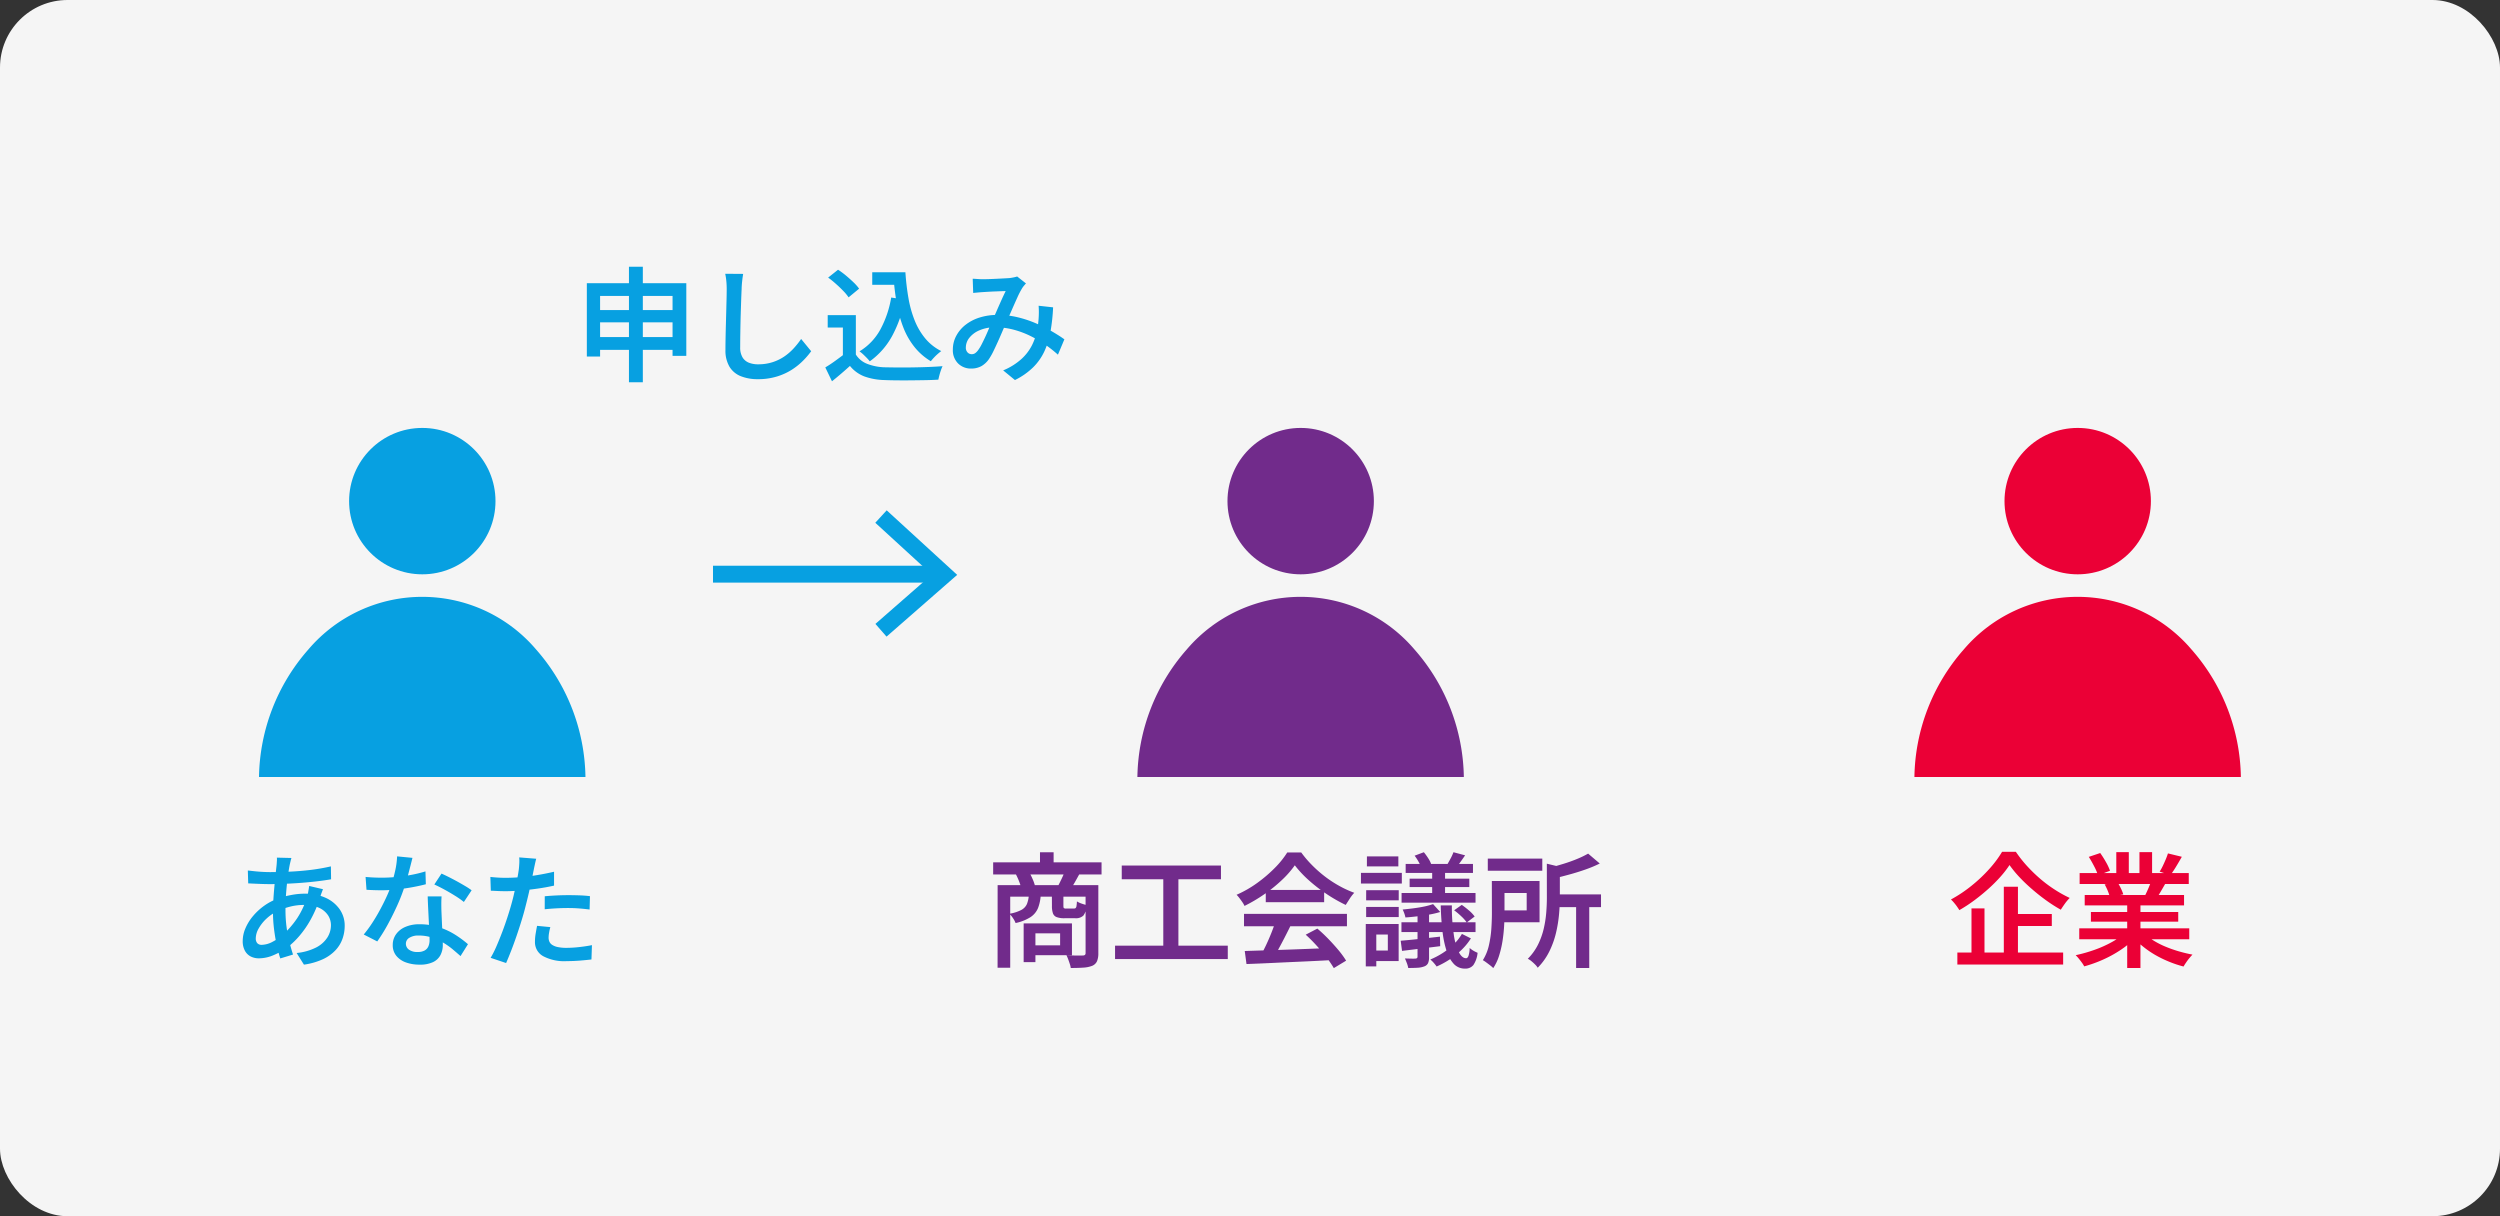 <svg xmlns="http://www.w3.org/2000/svg" width="222" height="108" viewBox="0 0 222 108"><rect x="0" y="0" width="222" height="108" fill="#333333" stroke="none"/><g transform="translate(-104 -4496.365)"><rect width="222" height="108" rx="6" transform="translate(104 4496.365)" fill="#f5f5f5"/><g transform="translate(-92 471.365)"><circle cx="6.5" cy="6.5" r="6.5" transform="translate(305 4063)" fill="#712b8b"/><path d="M21044.992,19255H21016a17.527,17.527,0,0,1,4.387-11.332,13.275,13.275,0,0,1,20.213,0,17.518,17.518,0,0,1,4.389,11.33Z" transform="translate(-20719 -15161)" fill="#712b8b"/><g transform="translate(-78)"><circle cx="6.5" cy="6.5" r="6.5" transform="translate(305 4063)" fill="#07a0e1"/><path d="M21044.992,19255H21016a17.527,17.527,0,0,1,4.387-11.332,13.275,13.275,0,0,1,20.213,0,17.518,17.518,0,0,1,4.389,11.33Z" transform="translate(-20719 -15161)" fill="#07a0e1"/></g><path d="M-26.807-8.426h9.625v1.078h-9.625Zm4.158-.891h1.21v1.529h-1.21ZM-26.411-6.4H-18v1.023h-7.293V.935h-1.122Zm7.81,0h1.133V-.363a1.818,1.818,0,0,1-.115.715A.812.812,0,0,1-18,.759a2.536,2.536,0,0,1-.787.165q-.467.033-1.128.033A2.184,2.184,0,0,0-20,.6q-.066-.2-.143-.412A3.607,3.607,0,0,0-20.3-.176q.462.022.885.028t.556-.005a.3.3,0,0,0,.2-.05A.221.221,0,0,0-18.6-.374Zm-5.038.869h1.056a3.8,3.8,0,0,1-.236,1.155,1.773,1.773,0,0,1-.66.809,4.022,4.022,0,0,1-1.337.533,2.038,2.038,0,0,0-.231-.434,2.2,2.2,0,0,0-.319-.391A3.5,3.5,0,0,0-24.3-4.2a1.1,1.1,0,0,0,.495-.533A2.611,2.611,0,0,0-23.639-5.533Zm2.046-.011h1.023v.968q0,.176.044.215a.36.36,0,0,0,.209.038h.671a.266.266,0,0,0,.154-.038.288.288,0,0,0,.083-.181,3.017,3.017,0,0,0,.039-.418,1.769,1.769,0,0,0,.407.193,4.037,4.037,0,0,0,.462.137,1.617,1.617,0,0,1-.292.93.957.957,0,0,1-.721.237h-.957a1.94,1.94,0,0,1-.7-.1A.562.562,0,0,1-21.5-3.9a1.949,1.949,0,0,1-.088-.649ZM-24.1-3h1.045V.44H-24.1Zm.638,0h3.652V-.176h-3.652v-.88h2.6V-2.123h-2.6ZM-24.794-7.37l1.166-.2a4.633,4.633,0,0,1,.313.605,4.154,4.154,0,0,1,.215.594l-1.21.253a4.3,4.3,0,0,0-.193-.611A5.6,5.6,0,0,0-24.794-7.37Zm4.334-.22,1.309.209q-.2.363-.379.682t-.336.55l-1.166-.2q.143-.275.308-.621T-20.46-7.59Zm5.071-.55h8.811v1.221h-8.811Zm-.594,7.117h10.01V.165h-10.01ZM-11.7-7.48h1.342V-.539H-11.7ZM-4.466-.55Q-3.487-.583-2.2-.622T.517-.715l2.827-.11L3.311.253Q1.947.33.567.391T-2.068.512q-1.254.06-2.244.094Zm-.066-3.3H4.609v1.1H-4.532ZM-2.6-5.973H2.585v1.089H-2.6Zm.847,2.838,1.342.363q-.253.517-.534,1.062T-1.5-.665q-.28.5-.533.885L-3.069-.121q.242-.418.49-.941t.467-1.072Q-1.892-2.684-1.749-3.135ZM.946-2,1.98-2.541q.506.429.99.93t.9,1a7.936,7.936,0,0,1,.665.918L3.443.968A8.9,8.9,0,0,0,2.8.027q-.4-.522-.885-1.056T.946-2Zm-.968-6.16a8.477,8.477,0,0,1-1.139,1.3A12.871,12.871,0,0,1-2.717-5.6,14.01,14.01,0,0,1-4.488-4.554a1.941,1.941,0,0,0-.187-.33q-.121-.176-.253-.352a2.872,2.872,0,0,0-.264-.308A9.859,9.859,0,0,0-3.366-6.589,12.253,12.253,0,0,0-1.8-7.925,7.906,7.906,0,0,0-.693-9.3H.55a9.661,9.661,0,0,0,.984,1.149A11.131,11.131,0,0,0,2.689-7.139a10.41,10.41,0,0,0,1.26.819,9.469,9.469,0,0,0,1.309.6,3.558,3.558,0,0,0-.4.517q-.192.3-.358.561A13.421,13.421,0,0,1,2.805-5.61a13.781,13.781,0,0,1-1.6-1.238A9.815,9.815,0,0,1-.022-8.162Zm12.2.1h1.144v2.739H12.177Zm-1.3,3.938H11.9V-.011a1.305,1.305,0,0,1-.088.539.588.588,0,0,1-.33.286,1.888,1.888,0,0,1-.594.121q-.352.022-.836.022A2.462,2.462,0,0,0,9.933.534Q9.845.3,9.757.11q.308.011.583.016A3.186,3.186,0,0,0,10.7.121q.176-.011.176-.165Zm3.19-5.2,1.034.275q-.209.308-.413.589t-.38.49l-.8-.253q.143-.242.308-.55A4.305,4.305,0,0,0,14.069-9.328Zm-3.454.308.825-.308a5.713,5.713,0,0,1,.385.533,2.407,2.407,0,0,1,.264.523l-.869.33a3.142,3.142,0,0,0-.247-.534A4.515,4.515,0,0,0,10.615-9.02Zm3.509,4.851.682-.484a7.476,7.476,0,0,1,.649.506,2.883,2.883,0,0,1,.495.528l-.7.528a3.516,3.516,0,0,0-.484-.545A6.307,6.307,0,0,0,14.124-4.169Zm-4.741,2.7q.682-.055,1.606-.154t1.881-.209l.022.847Q12-.869,11.115-.759L9.5-.561Zm2.882-3.245.627.693a8.023,8.023,0,0,1-.957.226q-.528.093-1.078.159t-1.056.1a2,2,0,0,0-.094-.347,3.107,3.107,0,0,0-.149-.358q.473-.044.979-.11t.957-.16A6.352,6.352,0,0,0,12.265-4.719ZM9.823-8.283H15.8v.8H9.823Zm.352,1.309h5.3v.748h-5.3ZM9.46-5.7h6.567v.858H9.46ZM9.449-3.1h6.578v.869H9.449Zm3.487-1.5h.99a16.733,16.733,0,0,0,.165,2.546,5.338,5.338,0,0,0,.451,1.6q.286.545.649.545.132,0,.215-.22a2.456,2.456,0,0,0,.1-.693,1.871,1.871,0,0,0,.346.253,2.9,2.9,0,0,0,.358.176A2.338,2.338,0,0,1,15.834.7a.907.907,0,0,1-.742.313,1.329,1.329,0,0,1-.984-.407A2.931,2.931,0,0,1,13.458-.55a9.081,9.081,0,0,1-.368-1.776Q12.969-3.355,12.936-4.6Zm1.881,2.53.8.4a5.644,5.644,0,0,1-.83,1.017A6.978,6.978,0,0,1,13.728.2a7.75,7.75,0,0,1-1.155.627A3.133,3.133,0,0,0,12.32.506a2.27,2.27,0,0,0-.308-.3A7.161,7.161,0,0,0,13.1-.363a6.323,6.323,0,0,0,.984-.775A4.235,4.235,0,0,0,14.817-2.068Zm-8.5-3.883H9.207v.9H6.314Zm.066-3H9.174v.891H6.38ZM6.314-4.466H9.207v.9H6.314ZM5.852-7.491h3.63v.946H5.852Zm1,4.543H9.2V.341H6.853V-.594H8.239V-2.013H6.853Zm-.572,0h.935V.814H6.281ZM17.116-8.756h4.84v1.078h-4.84Zm5.709,3.179H27.17v1.133H22.825Zm2.134.781h1.166V.957H24.959Zm-2.6-3.509,1.419.341q-.011.154-.264.187v2.508q0,.671-.072,1.469a11.732,11.732,0,0,1-.269,1.639,7.759,7.759,0,0,1-.588,1.639A5.556,5.556,0,0,1,21.549.935a1.461,1.461,0,0,0-.231-.286,4.307,4.307,0,0,0-.33-.3,1.563,1.563,0,0,0-.319-.209,4.892,4.892,0,0,0,.918-1.281,6.523,6.523,0,0,0,.5-1.408,9.8,9.8,0,0,0,.22-1.419q.055-.7.055-1.314Zm-4.884,1.54H18.6V-3.9q0,.55-.038,1.188t-.143,1.3a8.98,8.98,0,0,1-.3,1.276A4.3,4.3,0,0,1,17.6.968a2.06,2.06,0,0,0-.264-.236q-.176-.137-.358-.27a2.919,2.919,0,0,0-.3-.2,4.2,4.2,0,0,0,.539-1.326,9.588,9.588,0,0,0,.215-1.474q.049-.743.049-1.381ZM26.026-9.2l1.034.88a10.94,10.94,0,0,1-1.26.528q-.688.242-1.408.44t-1.4.363a2.647,2.647,0,0,0-.165-.49,2.712,2.712,0,0,0-.242-.457q.627-.165,1.271-.363t1.21-.435A8.2,8.2,0,0,0,26.026-9.2Zm-7.9,2.431h3.586V-3.1H18.128V-4.158H20.57V-5.7H18.128Z" transform="translate(311 4110)" fill="#712b8b"/><path d="M-11.121-8.811q-.044.143-.077.286t-.066.275q-.1.5-.187,1.166t-.143,1.413q-.055.743-.055,1.447A11.646,11.646,0,0,0-11.556-2.7a11.654,11.654,0,0,0,.247,1.315q.154.611.33,1.149L-12.111.11a11.648,11.648,0,0,1-.313-1.172q-.148-.676-.242-1.441a12.629,12.629,0,0,1-.094-1.535q0-.55.038-1.122t.088-1.122q.049-.55.1-1.045l.1-.891q.011-.154.022-.325a2.074,2.074,0,0,0,0-.3Zm-1.9,1.254q1.023,0,1.947-.05T-9.3-7.766q.858-.11,1.683-.3L-7.6-6.919q-.572.1-1.26.181t-1.424.137q-.737.055-1.447.083t-1.325.028q-.275,0-.622-.011t-.687-.027l-.594-.028L-14.993-7.7l.545.06q.346.039.731.061T-13.024-7.557Zm4.7,1.518-.093.248q-.061.159-.116.325t-.088.275A10.09,10.09,0,0,1-9.4-3.366a8.619,8.619,0,0,1-.99,1.446A7.271,7.271,0,0,1-11.451-.891,6.367,6.367,0,0,1-12.667-.2a3.33,3.33,0,0,1-1.347.3,1.586,1.586,0,0,1-.71-.159,1.217,1.217,0,0,1-.523-.506,1.744,1.744,0,0,1-.2-.874A2.877,2.877,0,0,1-15.2-2.579a4.314,4.314,0,0,1,.671-1.078,5.344,5.344,0,0,1,.99-.913,4.882,4.882,0,0,1,1.21-.633,7.39,7.39,0,0,1,1.182-.319,6.7,6.7,0,0,1,1.238-.121,4.284,4.284,0,0,1,1.826.369A3.049,3.049,0,0,1-6.842-4.262a2.514,2.514,0,0,1,.451,1.479,3.454,3.454,0,0,1-.193,1.138A2.905,2.905,0,0,1-7.2-.627a3.649,3.649,0,0,1-1.116.8A5.986,5.986,0,0,1-10.01.66l-.649-1.034A4.878,4.878,0,0,0-8.948-.853a2.573,2.573,0,0,0,1.006-.88,2.037,2.037,0,0,0,.33-1.105,1.6,1.6,0,0,0-.27-.9,1.884,1.884,0,0,0-.8-.655,3.047,3.047,0,0,0-1.3-.247,4.866,4.866,0,0,0-1.314.165,6.83,6.83,0,0,0-1,.352,3.9,3.9,0,0,0-1.023.682,3.571,3.571,0,0,0-.709.885,1.822,1.822,0,0,0-.259.875.635.635,0,0,0,.132.434.517.517,0,0,0,.407.148,2.111,2.111,0,0,0,.919-.253,4.667,4.667,0,0,0,1.028-.715,7.951,7.951,0,0,0,1.193-1.4,7.109,7.109,0,0,0,.908-2.013,2.4,2.4,0,0,0,.06-.264q.028-.154.055-.319t.039-.264Zm3.784-1.089q.341.033.726.05t.7.016q.66,0,1.342-.066T-.434-7.32a11.107,11.107,0,0,0,1.215-.3L.814-6.479q-.5.132-1.144.253t-1.364.2a12.371,12.371,0,0,1-1.419.082q-.319,0-.66-.011t-.682-.033ZM-.374-8.822q-.066.275-.176.7t-.236.9q-.127.473-.28.924a16.225,16.225,0,0,1-.649,1.678q-.4.886-.858,1.727A15.14,15.14,0,0,1-3.5-1.4l-1.2-.616A11.017,11.017,0,0,0-3.96-3.02q.363-.555.688-1.155t.583-1.161a10.129,10.129,0,0,0,.413-1.023,12.065,12.065,0,0,0,.358-1.276,7.15,7.15,0,0,0,.181-1.32ZM2.211-5.4q-.022.341-.022.666t.011.676q.011.253.028.649t.038.836q.022.44.039.841t.016.643a1.93,1.93,0,0,1-.2.885,1.441,1.441,0,0,1-.654.633A2.672,2.672,0,0,1,.253.66,3.5,3.5,0,0,1-.941.468,1.947,1.947,0,0,1-1.8-.115a1.472,1.472,0,0,1-.324-.973,1.614,1.614,0,0,1,.291-.946,1.929,1.929,0,0,1,.825-.654A3.058,3.058,0,0,1,.242-2.926a5.553,5.553,0,0,1,1.766.27,6.349,6.349,0,0,1,1.447.682,9.326,9.326,0,0,1,1.1.819L3.894-.1q-.308-.275-.687-.594a6.375,6.375,0,0,0-.852-.6,5.005,5.005,0,0,0-1.017-.456A3.751,3.751,0,0,0,.176-1.925a1.477,1.477,0,0,0-.825.2A.607.607,0,0,0-.957-1.2a.642.642,0,0,0,.27.528,1.244,1.244,0,0,0,.776.209A1.223,1.223,0,0,0,.715-.6a.777.777,0,0,0,.33-.374,1.37,1.37,0,0,0,.1-.533q0-.264-.022-.737T1.073-3.283q-.028-.567-.055-1.127T.979-5.4Zm1.98.495A7.3,7.3,0,0,0,3.4-5.461q-.467-.292-.963-.561t-.869-.435l.638-.968q.3.132.671.319t.759.4q.385.215.715.412a5.443,5.443,0,0,1,.528.352Zm6.424-3.839q-.055.209-.121.512t-.1.478q-.077.385-.187.918T9.96-5.709q-.137.594-.28,1.144-.143.583-.352,1.265T8.882-1.925Q8.646-1.232,8.4-.6T7.942.517L6.567.055A8.774,8.774,0,0,0,7.084-.968q.264-.605.523-1.292t.479-1.37q.22-.682.374-1.254.11-.4.2-.808t.176-.8q.082-.39.143-.732t.093-.583q.033-.286.044-.577a3.2,3.2,0,0,0-.011-.479ZM7.909-7.051q.66,0,1.381-.061T10.753-7.3Q11.5-7.425,12.2-7.59v1.232q-.682.154-1.446.264t-1.5.171q-.737.06-1.353.061-.385,0-.7-.016t-.616-.028L6.545-7.128q.418.044.732.061T7.909-7.051Zm3.465,1.639q.462-.044,1.007-.071t1.083-.027q.473,0,.963.016t.962.072l-.033,1.188q-.418-.055-.9-.094t-.984-.039q-.55,0-1.067.028t-1.034.082Zm.495,2.739q-.066.242-.11.5a2.615,2.615,0,0,0-.044.44.876.876,0,0,0,.071.352.676.676,0,0,0,.248.286,1.432,1.432,0,0,0,.489.192,3.681,3.681,0,0,0,.8.072A10.356,10.356,0,0,0,14.432-.9q.561-.06,1.133-.171L15.521.2q-.462.055-1.012.1t-1.2.05a4,4,0,0,1-2.084-.446,1.412,1.412,0,0,1-.72-1.27,4.409,4.409,0,0,1,.061-.726q.06-.363.126-.693Z" transform="translate(233 4110)" fill="#07a0e1"/><path d="M-20.889-7.854h8.833V-1.4h-1.221V-6.721h-6.435v5.379h-1.177Zm.77,2.387h7.436v1.089h-7.436Zm0,2.4h7.447v1.133h-7.447Zm2.97-6.248h1.232V.946h-1.232Zm10.142.638Q-7.062-8.36-7.1-8t-.044.682q-.022.451-.044,1.106t-.044,1.38Q-7.249-4.1-7.26-3.4t-.011,1.237a1.681,1.681,0,0,0,.209.9A1.162,1.162,0,0,0-6.5-.792a2.194,2.194,0,0,0,.819.143A4.106,4.106,0,0,0-4.405-.836a4.075,4.075,0,0,0,1.039-.5,4.764,4.764,0,0,0,.836-.721A7.231,7.231,0,0,0-1.859-2.9l.891,1.089a7.148,7.148,0,0,1-.7.82,5.867,5.867,0,0,1-1.006.814A5.38,5.38,0,0,1-4.015.435,5.64,5.64,0,0,1-5.7.671,4.011,4.011,0,0,1-7.216.407,2.066,2.066,0,0,1-8.222-.435a2.818,2.818,0,0,1-.358-1.5q0-.451.011-1.04t.028-1.215q.017-.627.033-1.232t.028-1.1q.011-.5.011-.792,0-.374-.033-.726a5.265,5.265,0,0,0-.1-.649ZM4.455-8.822h2.31v1.111H4.455Zm1.694,0H7.4A21.557,21.557,0,0,0,7.667-6.55a9.871,9.871,0,0,0,.55,1.991,5.992,5.992,0,0,0,.94,1.606,4.406,4.406,0,0,0,1.425,1.128q-.132.1-.308.253t-.341.33q-.165.176-.275.319A5.412,5.412,0,0,1,8.2-2.194a6.591,6.591,0,0,1-.974-1.7,11.089,11.089,0,0,1-.578-2.062,21.54,21.54,0,0,1-.291-2.332H6.149ZM6.138-6.578l1.21.176A11.009,11.009,0,0,1,6.22-3.162,6.7,6.7,0,0,1,4.235-.913,2.8,2.8,0,0,0,3.988-1.2q-.16-.165-.341-.336A2.906,2.906,0,0,0,3.322-1.8,5.137,5.137,0,0,0,5.175-3.74,9.082,9.082,0,0,0,6.138-6.578ZM3-5.016V-1H1.848V-3.916H.5v-1.1Zm0,3.5A2.067,2.067,0,0,0,4-.693a4.618,4.618,0,0,0,1.523.308Q6-.374,6.655-.368T8.047-.374q.731-.011,1.424-.039T10.7-.484a3.111,3.111,0,0,0-.143.352q-.077.22-.137.445t-.093.4q-.5.033-1.122.044T7.915.775q-.666.006-1.293,0T5.511.748A5.616,5.616,0,0,1,3.746.424,3.065,3.065,0,0,1,2.475-.506q-.363.33-.753.665T.88.858L.286-.374Q.671-.6,1.1-.908t.825-.61ZM.539-8.349l.88-.7a7.249,7.249,0,0,1,.7.517q.358.3.671.6a4.108,4.108,0,0,1,.5.566l-.935.77a3.969,3.969,0,0,0-.468-.566q-.3-.314-.655-.627A8.063,8.063,0,0,0,.539-8.349Zm12.837.1q.22.011.473.028t.418.016q.242,0,.561-.011t.665-.028l.649-.033.49-.028q.187-.022.374-.061a2.827,2.827,0,0,0,.319-.082l.781.616q-.1.11-.187.215a1.656,1.656,0,0,0-.154.214,7.213,7.213,0,0,0-.429.83q-.242.533-.511,1.15T16.3-4.235q-.165.374-.347.8t-.374.847q-.192.423-.369.786a5.321,5.321,0,0,1-.352.627,2.094,2.094,0,0,1-.71.688,1.879,1.879,0,0,1-.918.215,1.592,1.592,0,0,1-1.149-.451,1.646,1.646,0,0,1-.467-1.243,2.547,2.547,0,0,1,.3-1.21,3.082,3.082,0,0,1,.825-.979,3.906,3.906,0,0,1,1.254-.649,5.239,5.239,0,0,1,1.595-.231,7.568,7.568,0,0,1,1.832.22,9.907,9.907,0,0,1,1.65.561,14.021,14.021,0,0,1,1.391.71q.627.368,1.056.676l-.572,1.364a10.782,10.782,0,0,0-2.42-1.65,8.028,8.028,0,0,0-1.5-.566,6.242,6.242,0,0,0-1.639-.215,3.414,3.414,0,0,0-1.419.27,2.236,2.236,0,0,0-.9.676,1.387,1.387,0,0,0-.3.836.611.611,0,0,0,.154.451.5.5,0,0,0,.363.154.542.542,0,0,0,.308-.088,1.238,1.238,0,0,0,.286-.3,3.6,3.6,0,0,0,.3-.5q.148-.291.308-.633t.308-.7q.148-.357.3-.687l.412-.941q.214-.49.418-.946t.379-.808q-.165,0-.429.011l-.556.022q-.291.011-.561.027l-.457.028q-.176.011-.424.033t-.457.044Zm7.139,2.541a16.3,16.3,0,0,1-.231,2.145,7.28,7.28,0,0,1-.539,1.755,4.921,4.921,0,0,1-1,1.424A6.255,6.255,0,0,1,17.127.748L16.082-.11a5.582,5.582,0,0,0,1.611-1,4.245,4.245,0,0,0,.93-1.2,5.1,5.1,0,0,0,.445-1.254,8.3,8.3,0,0,0,.16-1.133Q19.25-5,19.25-5.3t-.022-.55Z" transform="translate(269 4058)" fill="#07a0e1"/><path d="M-5.555-8.184a8.969,8.969,0,0,1-.809,1.045A13.31,13.31,0,0,1-7.431-6.072q-.589.528-1.238,1.012a13.19,13.19,0,0,1-1.342.88q-.077-.132-.2-.308t-.269-.346a3.087,3.087,0,0,0-.275-.292A12.05,12.05,0,0,0-8.921-6.352a13.182,13.182,0,0,0,1.584-1.5A9.609,9.609,0,0,0-6.215-9.361h1.221A11.269,11.269,0,0,0-4-8.1,13.321,13.321,0,0,0-2.821-6.957,11.749,11.749,0,0,0-1.535-6a11.165,11.165,0,0,0,1.326.737,4.163,4.163,0,0,0-.424.5q-.2.28-.369.545a13.5,13.5,0,0,1-1.3-.831q-.649-.467-1.26-1A14.339,14.339,0,0,1-4.68-7.117,10.123,10.123,0,0,1-5.555-8.184Zm.077,4.345H-1.8v1.067H-5.478ZM-10.186-.418H-.792V.649h-9.394Zm4.125-5.841h1.254V.154H-6.061ZM-8.932-4.334h1.155V.121H-8.932ZM.638-2.563h9.768v.968H.638ZM.671-7.469h9.691V-6.5H.671Zm.451,1.947H9.944V-4.6H1.122Zm.55,1.507H9.427v.858H1.672ZM4.895-5.06H6.072V.957H4.895ZM3.927-9.328H5.038v2.321H3.927Zm2.057,0H7.106v2.255H5.984ZM4.653-2.145l.935.429A7.006,7.006,0,0,1,4.334-.66,10.519,10.519,0,0,1,2.761.209,11.58,11.58,0,0,1,1.078.814,2.424,2.424,0,0,0,.869.478Q.737.3.594.121a2.79,2.79,0,0,0-.275-.3,13.246,13.246,0,0,0,1.65-.467A10.045,10.045,0,0,0,3.5-1.326,5.639,5.639,0,0,0,4.653-2.145Zm1.683-.022a5.3,5.3,0,0,0,.82.638,7.153,7.153,0,0,0,1.056.556,10.95,10.95,0,0,0,1.21.435,13.066,13.066,0,0,0,1.271.308q-.121.121-.275.308t-.292.391q-.137.2-.226.358A9.706,9.706,0,0,1,8.618.4,10.077,10.077,0,0,1,7.4-.192,8.49,8.49,0,0,1,6.314-.935,6.266,6.266,0,0,1,5.423-1.8ZM8.514-9.218l1.232.3q-.253.451-.517.885t-.495.742L7.777-7.6a4.541,4.541,0,0,0,.28-.506q.137-.286.259-.577T8.514-9.218ZM7.062-6.875l1.243.3q-.22.385-.429.743t-.385.61l-1-.275q.154-.308.314-.687T7.062-6.875ZM1.485-8.91,2.5-9.251a8.9,8.9,0,0,1,.506.8,4.519,4.519,0,0,1,.363.775l-1.067.4a4.72,4.72,0,0,0-.336-.787Q1.727-8.525,1.485-8.91ZM2.893-6.468l1.144-.187a5.373,5.373,0,0,1,.3.55,3.718,3.718,0,0,1,.214.528l-1.2.22A4,4,0,0,0,3.168-5.9,5.225,5.225,0,0,0,2.893-6.468Z" transform="translate(380 4110)" fill="#eb0036"/><g transform="translate(-26.918 -8.723)"><path d="M-23644.5-19118.727l-.988-1.129,5.01-4.381-5.021-4.6,1.012-1.105,6.26,5.732-.631.551Z" transform="translate(23946.143 23208.982)" fill="#07a0e1"/><path d="M-23629.152-19124.615h-20.555v-1.5h20.555Z" transform="translate(23935.939 23210.074)" fill="#07a0e1"/></g><g transform="translate(69)"><circle cx="6.5" cy="6.5" r="6.5" transform="translate(305 4063)" fill="#eb0036"/><path d="M21044.992,19255H21016a17.527,17.527,0,0,1,4.387-11.332,13.275,13.275,0,0,1,20.213,0,17.518,17.518,0,0,1,4.389,11.33Z" transform="translate(-20719 -15161)" fill="#eb0036"/></g></g></g></svg>